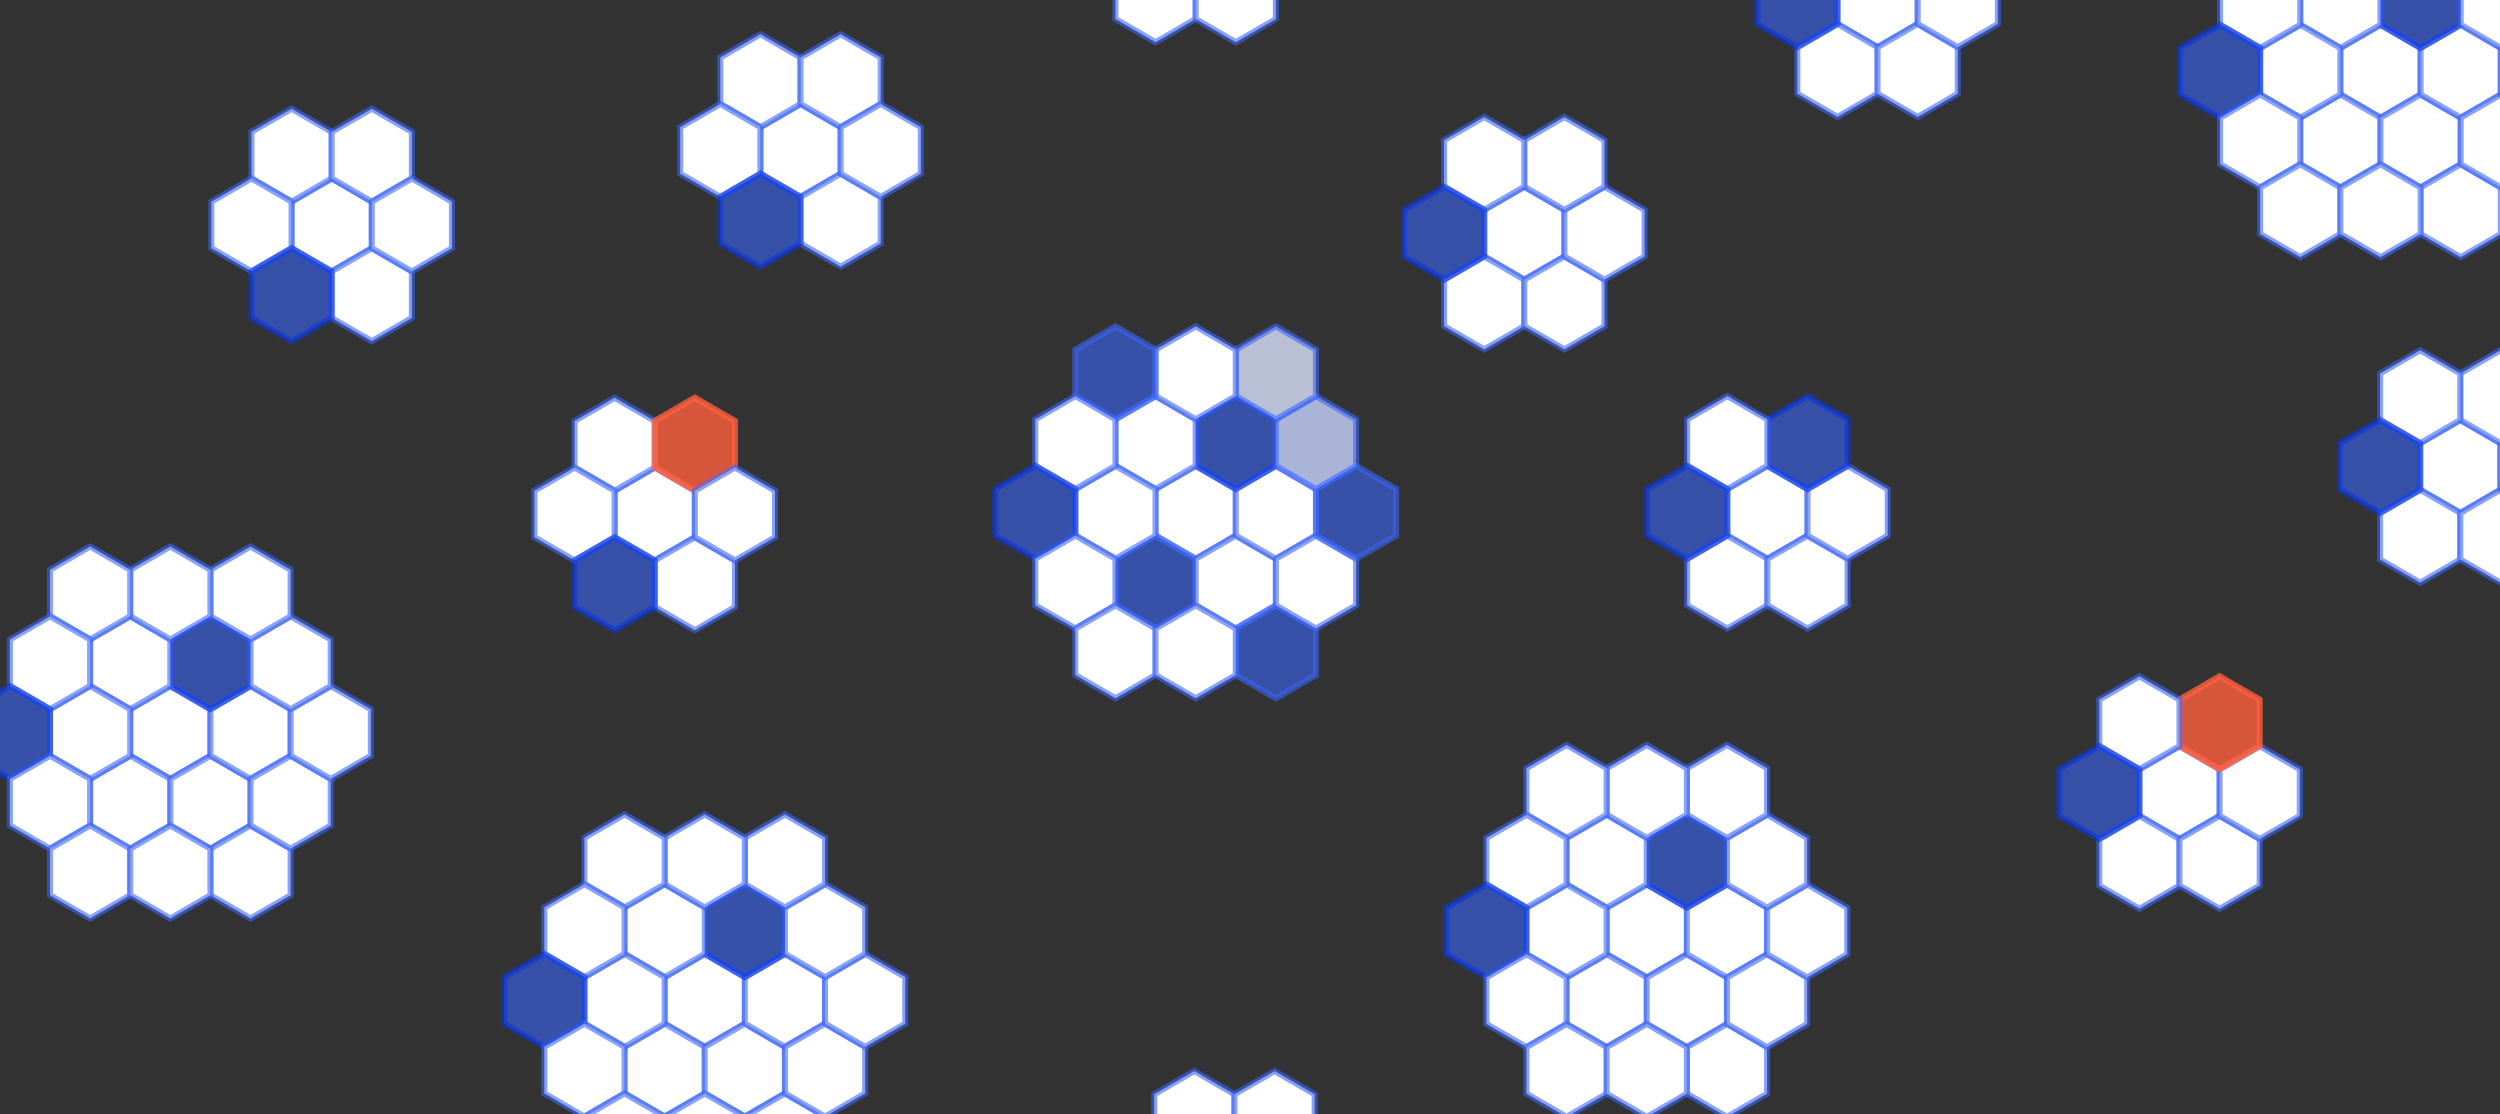 <svg width="828" height="369" viewBox="0 0 828 369" fill="none" xmlns="http://www.w3.org/2000/svg">
<rect x="0" y="0" width="828" height="369" fill="#333333" stroke="none"/>
<g clip-path="url(#clip0_5498_7687)">
<path d="M396 154.281L409.282 161.981V177.379L396 185.079L382.719 177.379V161.981L396 154.281Z" fill="white" stroke="#3B64F6" stroke-opacity="0.6" stroke-width="2"/>
<path d="M382.719 177.381L396 185.08V200.479L382.719 208.178L369.437 200.479V185.08L382.719 177.381Z" fill="#3B64F6" fill-opacity="0.6" stroke="#3B64F6" stroke-opacity="0.6" stroke-width="2"/>
<path d="M409.282 177.381L422.563 185.08V200.479L409.282 208.178L396 200.479V185.08L409.282 177.381Z" fill="white" stroke="#3B64F6" stroke-opacity="0.6" stroke-width="2"/>
<path d="M422.563 154.281L435.845 161.981V177.379L422.563 185.079L409.282 177.379V161.981L422.563 154.281Z" fill="white" stroke="#3B64F6" stroke-opacity="0.6" stroke-width="2"/>
<path d="M409.282 131.184L422.563 138.883V154.282L409.282 161.981L396 154.282V138.883L409.282 131.184Z" fill="#3B64F6" fill-opacity="0.6" stroke="#0938E2" stroke-opacity="0.6" stroke-width="2"/>
<path d="M382.719 131.184L396 138.883V154.282L382.719 161.981L369.437 154.282V138.883L382.719 131.184Z" fill="white" stroke="#3B64F6" stroke-opacity="0.6" stroke-width="2"/>
<path d="M369.437 154.281L382.718 161.981V177.379L369.437 185.079L356.155 177.379V161.981L369.437 154.281Z" fill="white" stroke="#3B64F6" stroke-opacity="0.6" stroke-width="2"/>
<path d="M422.563 200.479L435.845 208.178V223.577L422.563 231.276L409.282 223.577V208.178L422.563 200.479Z" fill="#3B64F6" fill-opacity="0.6" stroke="#3B64F6" stroke-opacity="0.6" stroke-width="2"/>
<path d="M435.845 177.381L449.127 185.08V200.479L435.845 208.178L422.563 200.479V185.08L435.845 177.381Z" fill="white" stroke="#3B64F6" stroke-opacity="0.6" stroke-width="2"/>
<path d="M449.126 154.281L462.408 161.981V177.379L449.126 185.079L435.845 177.379V161.981L449.126 154.281Z" fill="#3B64F6" fill-opacity="0.6" stroke="#3B64F6" stroke-opacity="0.6" stroke-width="2"/>
<path d="M435.845 131.184L449.127 138.883V154.282L435.845 161.981L422.563 154.282V138.883L435.845 131.184Z" fill="#C8D4FF" fill-opacity="0.8" stroke="#3B64F6" stroke-opacity="0.6" stroke-width="2"/>
<path d="M422.563 108.086L435.845 115.785V131.184L422.563 138.883L409.282 131.184V115.785L422.563 108.086Z" fill="#DBE3FF" fill-opacity="0.8" stroke="#3B64F6" stroke-opacity="0.6" stroke-width="2"/>
<path d="M396 108.086L409.282 115.785V131.184L396 138.883L382.719 131.184V115.785L396 108.086Z" fill="white" stroke="#3B64F6" stroke-opacity="0.6" stroke-width="2"/>
<path d="M369.437 108.086L382.718 115.785V131.184L369.437 138.883L356.155 131.184V115.785L369.437 108.086Z" fill="#3B64F6" fill-opacity="0.6" stroke="#3B64F6" stroke-opacity="0.6" stroke-width="2"/>
<path d="M356.156 131.184L369.437 138.883V154.282L356.156 161.981L342.874 154.282V138.883L356.156 131.184Z" fill="white" stroke="#3B64F6" stroke-opacity="0.6" stroke-width="2"/>
<path d="M342.874 154.281L356.155 161.981V177.379L342.874 185.079L329.592 177.379V161.981L342.874 154.281Z" fill="#3B64F6" fill-opacity="0.6" stroke="#0938E2" stroke-opacity="0.6" stroke-width="2"/>
<path d="M356.156 177.381L369.437 185.08V200.479L356.156 208.178L342.874 200.479V185.08L356.156 177.381Z" fill="white" stroke="#3B64F6" stroke-opacity="0.6" stroke-width="2"/>
<path d="M369.437 200.479L382.718 208.178V223.577L369.437 231.276L356.155 223.577V208.178L369.437 200.479Z" fill="white" stroke="#3B64F6" stroke-opacity="0.6" stroke-width="2"/>
<path d="M396 200.479L409.282 208.178V223.577L396 231.276L382.719 223.577V208.178L396 200.479Z" fill="white" stroke="#3B64F6" stroke-opacity="0.6" stroke-width="2"/>
<path d="M56.408 227.195L69.69 234.895V250.293L56.408 257.993L43.127 250.293V234.895L56.408 227.195Z" fill="white" stroke="#3B64F6" stroke-opacity="0.6" stroke-width="2"/>
<path d="M43.126 250.295L56.408 257.994V273.393L43.126 281.092L29.845 273.393V257.994L43.126 250.295Z" fill="white" stroke="#3B64F6" stroke-opacity="0.6" stroke-width="2"/>
<path d="M69.689 250.295L82.971 257.994V273.393L69.689 281.092L56.408 273.393L56.408 257.994L69.689 250.295Z" fill="white" stroke="#3B64F6" stroke-opacity="0.6" stroke-width="2"/>
<path d="M82.971 227.195L96.253 234.895V250.293L82.971 257.993L69.689 250.293V234.895L82.971 227.195Z" fill="white" stroke="#3B64F6" stroke-opacity="0.6" stroke-width="2"/>
<path d="M69.689 204.098L82.971 211.797V227.196L69.689 234.895L56.408 227.196L56.408 211.797L69.689 204.098Z" fill="#3B64F6" fill-opacity="0.6" stroke="#0938E2" stroke-opacity="0.6" stroke-width="2"/>
<path d="M43.126 204.098L56.408 211.797V227.196L43.126 234.895L29.845 227.196V211.797L43.126 204.098Z" fill="white" stroke="#3B64F6" stroke-opacity="0.6" stroke-width="2"/>
<path d="M29.845 227.195L43.126 234.895V250.293L29.845 257.993L16.563 250.293V234.895L29.845 227.195Z" fill="white" stroke="#3B64F6" stroke-opacity="0.6" stroke-width="2"/>
<path d="M82.971 273.393L96.253 281.092V296.491L82.971 304.19L69.689 296.491V281.092L82.971 273.393Z" fill="white" stroke="#3B64F6" stroke-opacity="0.6" stroke-width="2"/>
<path d="M96.253 250.295L109.534 257.994V273.393L96.253 281.092L82.971 273.393V257.994L96.253 250.295Z" fill="white" stroke="#3B64F6" stroke-opacity="0.6" stroke-width="2"/>
<path d="M109.534 227.195L122.816 234.895V250.293L109.534 257.993L96.252 250.293V234.895L109.534 227.195Z" fill="white" stroke="#3B64F6" stroke-opacity="0.6" stroke-width="2"/>
<path d="M96.253 204.098L109.534 211.797V227.196L96.253 234.895L82.971 227.196V211.797L96.253 204.098Z" fill="white" stroke="#3B64F6" stroke-opacity="0.6" stroke-width="2"/>
<path d="M82.971 181L96.253 188.699V204.098L82.971 211.797L69.689 204.098V188.699L82.971 181Z" fill="white" stroke="#3B64F6" stroke-opacity="0.6" stroke-width="2"/>
<path d="M56.408 181L69.69 188.699V204.098L56.408 211.797L43.127 204.098V188.699L56.408 181Z" fill="white" stroke="#3B64F6" stroke-opacity="0.6" stroke-width="2"/>
<path d="M29.845 181L43.126 188.699V204.098L29.845 211.797L16.563 204.098V188.699L29.845 181Z" fill="white" stroke="#3B64F6" stroke-opacity="0.6" stroke-width="2"/>
<path d="M16.563 204.098L29.845 211.797V227.196L16.563 234.895L3.282 227.196V211.797L16.563 204.098Z" fill="white" stroke="#3B64F6" stroke-opacity="0.6" stroke-width="2"/>
<path d="M3.282 227.195L16.563 234.895V250.293L3.282 257.993L-10 250.293V234.895L3.282 227.195Z" fill="#3B64F6" fill-opacity="0.6" stroke="#0938E2" stroke-opacity="0.6" stroke-width="2"/>
<path d="M16.563 250.295L29.845 257.994V273.393L16.563 281.092L3.282 273.393V257.994L16.563 250.295Z" fill="white" stroke="#3B64F6" stroke-opacity="0.6" stroke-width="2"/>
<path d="M29.845 273.393L43.126 281.092V296.491L29.845 304.19L16.563 296.491V281.092L29.845 273.393Z" fill="white" stroke="#3B64F6" stroke-opacity="0.6" stroke-width="2"/>
<path d="M56.408 273.393L69.69 281.092V296.491L56.408 304.19L43.127 296.491V281.092L56.408 273.393Z" fill="white" stroke="#3B64F6" stroke-opacity="0.6" stroke-width="2"/>
<path d="M545.408 292.926L558.69 300.625V316.024L545.408 323.723L532.126 316.024V300.625L545.408 292.926Z" fill="white" stroke="#3B64F6" stroke-opacity="0.6" stroke-width="2"/>
<path d="M532.126 316.025L545.408 323.725V339.123L532.126 346.823L518.845 339.123V323.725L532.126 316.025Z" fill="white" stroke="#3B64F6" stroke-opacity="0.6" stroke-width="2"/>
<path d="M558.689 316.025L571.971 323.725V339.123L558.689 346.823L545.408 339.123V323.725L558.689 316.025Z" fill="white" stroke="#3B64F6" stroke-opacity="0.6" stroke-width="2"/>
<path d="M571.971 292.926L585.253 300.625V316.024L571.971 323.723L558.689 316.024V300.625L571.971 292.926Z" fill="white" stroke="#3B64F6" stroke-opacity="0.6" stroke-width="2"/>
<path d="M558.689 269.828L571.971 277.527V292.926L558.689 300.626L545.408 292.926V277.527L558.689 269.828Z" fill="#3B64F6" fill-opacity="0.6" stroke="#0938E2" stroke-opacity="0.6" stroke-width="2"/>
<path d="M532.126 269.828L545.408 277.527V292.926L532.126 300.626L518.845 292.926V277.527L532.126 269.828Z" fill="white" stroke="#3B64F6" stroke-opacity="0.6" stroke-width="2"/>
<path d="M518.845 292.926L532.126 300.625V316.024L518.845 323.723L505.563 316.024V300.625L518.845 292.926Z" fill="white" stroke="#3B64F6" stroke-opacity="0.6" stroke-width="2"/>
<path d="M571.971 339.123L585.253 346.822V362.221L571.971 369.92L558.689 362.221V346.822L571.971 339.123Z" fill="white" stroke="#3B64F6" stroke-opacity="0.6" stroke-width="2"/>
<path d="M585.253 316.025L598.534 323.725V339.123L585.253 346.823L571.971 339.123V323.725L585.253 316.025Z" fill="white" stroke="#3B64F6" stroke-opacity="0.6" stroke-width="2"/>
<path d="M598.534 292.926L611.816 300.625V316.024L598.534 323.723L585.252 316.024V300.625L598.534 292.926Z" fill="white" stroke="#3B64F6" stroke-opacity="0.6" stroke-width="2"/>
<path d="M585.253 269.828L598.534 277.527V292.926L585.253 300.626L571.971 292.926V277.527L585.253 269.828Z" fill="white" stroke="#3B64F6" stroke-opacity="0.6" stroke-width="2"/>
<path d="M571.971 246.73L585.253 254.43V269.829L571.971 277.528L558.689 269.829V254.43L571.971 246.73Z" fill="white" stroke="#3B64F6" stroke-opacity="0.6" stroke-width="2"/>
<path d="M545.408 246.73L558.69 254.43V269.829L545.408 277.528L532.126 269.829V254.43L545.408 246.73Z" fill="white" stroke="#3B64F6" stroke-opacity="0.6" stroke-width="2"/>
<path d="M518.845 246.73L532.126 254.43V269.829L518.845 277.528L505.563 269.829V254.43L518.845 246.73Z" fill="white" stroke="#3B64F6" stroke-opacity="0.6" stroke-width="2"/>
<path d="M505.563 269.828L518.845 277.527V292.926L505.563 300.626L492.282 292.926V277.527L505.563 269.828Z" fill="white" stroke="#3B64F6" stroke-opacity="0.6" stroke-width="2"/>
<path d="M492.282 292.926L505.563 300.625V316.024L492.282 323.723L479 316.024V300.625L492.282 292.926Z" fill="#3B64F6" fill-opacity="0.6" stroke="#0938E2" stroke-opacity="0.6" stroke-width="2"/>
<path d="M505.563 316.025L518.845 323.725V339.123L505.563 346.823L492.282 339.123V323.725L505.563 316.025Z" fill="white" stroke="#3B64F6" stroke-opacity="0.6" stroke-width="2"/>
<path d="M518.845 339.123L532.126 346.822V362.221L518.845 369.92L505.563 362.221V346.822L518.845 339.123Z" fill="white" stroke="#3B64F6" stroke-opacity="0.6" stroke-width="2"/>
<path d="M545.408 339.123L558.69 346.822V362.221L545.408 369.92L532.126 362.221V346.822L545.408 339.123Z" fill="white" stroke="#3B64F6" stroke-opacity="0.6" stroke-width="2"/>
<path d="M233.408 315.926L246.69 323.625V339.024L233.408 346.723L220.126 339.024V323.625L233.408 315.926Z" fill="white" stroke="#3B64F6" stroke-opacity="0.6" stroke-width="2"/>
<path d="M220.126 339.025L233.408 346.725V362.123L220.126 369.823L206.845 362.123V346.725L220.126 339.025Z" fill="white" stroke="#3B64F6" stroke-opacity="0.6" stroke-width="2"/>
<path d="M246.689 339.025L259.971 346.725V362.123L246.689 369.823L233.408 362.123V346.725L246.689 339.025Z" fill="white" stroke="#3B64F6" stroke-opacity="0.6" stroke-width="2"/>
<path d="M259.971 315.926L273.253 323.625V339.024L259.971 346.723L246.689 339.024V323.625L259.971 315.926Z" fill="white" stroke="#3B64F6" stroke-opacity="0.6" stroke-width="2"/>
<path d="M246.689 292.828L259.971 300.527V315.926L246.689 323.626L233.408 315.926V300.527L246.689 292.828Z" fill="#3B64F6" fill-opacity="0.6" stroke="#0938E2" stroke-opacity="0.6" stroke-width="2"/>
<path d="M220.126 292.828L233.408 300.527V315.926L220.126 323.626L206.845 315.926V300.527L220.126 292.828Z" fill="white" stroke="#3B64F6" stroke-opacity="0.6" stroke-width="2"/>
<path d="M206.845 315.926L220.126 323.625V339.024L206.845 346.723L193.563 339.024V323.625L206.845 315.926Z" fill="white" stroke="#3B64F6" stroke-opacity="0.6" stroke-width="2"/>
<path d="M259.971 362.123L273.253 369.822V385.221L259.971 392.92L246.689 385.221V369.822L259.971 362.123Z" fill="white" stroke="#3B64F6" stroke-opacity="0.6" stroke-width="2"/>
<path d="M273.253 339.025L286.534 346.725V362.123L273.253 369.823L259.971 362.123V346.725L273.253 339.025Z" fill="white" stroke="#3B64F6" stroke-opacity="0.6" stroke-width="2"/>
<path d="M286.534 315.926L299.816 323.625V339.024L286.534 346.723L273.252 339.024V323.625L286.534 315.926Z" fill="white" stroke="#3B64F6" stroke-opacity="0.6" stroke-width="2"/>
<path d="M273.253 292.828L286.534 300.527V315.926L273.253 323.626L259.971 315.926V300.527L273.253 292.828Z" fill="white" stroke="#3B64F6" stroke-opacity="0.6" stroke-width="2"/>
<path d="M259.971 269.73L273.253 277.43V292.829L259.971 300.528L246.689 292.829V277.43L259.971 269.73Z" fill="white" stroke="#3B64F6" stroke-opacity="0.6" stroke-width="2"/>
<path d="M233.408 269.73L246.69 277.43V292.829L233.408 300.528L220.126 292.829V277.43L233.408 269.73Z" fill="white" stroke="#3B64F6" stroke-opacity="0.6" stroke-width="2"/>
<path d="M206.845 269.73L220.126 277.43V292.829L206.845 300.528L193.563 292.829V277.43L206.845 269.73Z" fill="white" stroke="#3B64F6" stroke-opacity="0.6" stroke-width="2"/>
<path d="M193.563 292.828L206.845 300.527V315.926L193.563 323.626L180.282 315.926V300.527L193.563 292.828Z" fill="white" stroke="#3B64F6" stroke-opacity="0.6" stroke-width="2"/>
<path d="M180.282 315.926L193.563 323.625V339.024L180.282 346.723L167 339.024V323.625L180.282 315.926Z" fill="#3B64F6" fill-opacity="0.6" stroke="#0938E2" stroke-opacity="0.6" stroke-width="2"/>
<path d="M193.563 339.025L206.845 346.725V362.123L193.563 369.823L180.282 362.123V346.725L193.563 339.025Z" fill="white" stroke="#3B64F6" stroke-opacity="0.6" stroke-width="2"/>
<path d="M206.845 362.123L220.126 369.822V385.221L206.845 392.92L193.563 385.221V369.822L206.845 362.123Z" fill="white" stroke="#3B64F6" stroke-opacity="0.6" stroke-width="2"/>
<path d="M233.408 362.123L246.69 369.822V385.221L233.408 392.92L220.126 385.221V369.822L233.408 362.123Z" fill="white" stroke="#3B64F6" stroke-opacity="0.6" stroke-width="2"/>
<path d="M585.359 154.281L598.641 161.981V177.379L585.359 185.079L572.078 177.379V161.981L585.359 154.281Z" fill="white" stroke="#3B64F6" stroke-opacity="0.6" stroke-width="2"/>
<path d="M572.078 177.379L585.36 185.078V200.477L572.078 208.176L558.796 200.477V185.078L572.078 177.379Z" fill="white" stroke="#3B64F6" stroke-opacity="0.6" stroke-width="2"/>
<path d="M598.641 177.379L611.923 185.078V200.477L598.641 208.176L585.359 200.477V185.078L598.641 177.379Z" fill="white" stroke="#3B64F6" stroke-opacity="0.6" stroke-width="2"/>
<path d="M611.923 154.281L625.204 161.981V177.379L611.923 185.079L598.641 177.379V161.981L611.923 154.281Z" fill="white" stroke="#3B64F6" stroke-opacity="0.6" stroke-width="2"/>
<path d="M598.641 131.184L611.923 138.883V154.282L598.641 161.981L585.359 154.282V138.883L598.641 131.184Z" fill="#3B64F6" fill-opacity="0.6" stroke="#0938E2" stroke-opacity="0.6" stroke-width="2"/>
<path d="M572.078 131.184L585.36 138.883V154.282L572.078 161.981L558.796 154.282V138.883L572.078 131.184Z" fill="white" stroke="#3B64F6" stroke-opacity="0.6" stroke-width="2"/>
<path d="M558.796 154.281L572.078 161.981V177.379L558.796 185.079L545.515 177.379V161.981L558.796 154.281Z" fill="#3B64F6" fill-opacity="0.6" stroke="#0938E2" stroke-opacity="0.6" stroke-width="2"/>
<path d="M265.131 34.43L278.413 42.129V57.528L265.131 65.227L251.85 57.528V42.129L265.131 34.43Z" fill="white" stroke="#3B64F6" stroke-opacity="0.6" stroke-width="2"/>
<path d="M278.413 57.527L291.695 65.227V80.625L278.413 88.325L265.131 80.625V65.227L278.413 57.527Z" fill="white" stroke="#3B64F6" stroke-opacity="0.6" stroke-width="2"/>
<path d="M251.85 11.332L265.132 19.031V34.43L251.85 42.13L238.568 34.43V19.031L251.85 11.332Z" fill="white" stroke="#3B64F6" stroke-opacity="0.6" stroke-width="2"/>
<path d="M238.568 34.43L251.85 42.129V57.528L238.568 65.227L225.287 57.528V42.129L238.568 34.43Z" fill="white" stroke="#3B64F6" stroke-opacity="0.6" stroke-width="2"/>
<path d="M251.85 57.527L265.132 65.227V80.625L251.85 88.325L238.568 80.625V65.227L251.85 57.527Z" fill="#3B64F6" fill-opacity="0.6" stroke="#0938E2" stroke-opacity="0.6" stroke-width="2"/>
<path d="M278.413 11.332L291.695 19.031V34.43L278.413 42.13L265.131 34.43V19.031L278.413 11.332Z" fill="white" stroke="#3B64F6" stroke-opacity="0.6" stroke-width="2"/>
<path d="M291.695 34.43L304.976 42.129V57.528L291.695 65.227L278.413 57.528V42.129L291.695 34.43Z" fill="white" stroke="#3B64F6" stroke-opacity="0.6" stroke-width="2"/>
<path d="M216.845 154.828L230.126 162.527V177.926L216.845 185.626L203.563 177.926V162.527L216.845 154.828Z" fill="white" stroke="#3B64F6" stroke-opacity="0.6" stroke-width="2"/>
<path d="M230.126 177.926L243.408 185.625V201.024L230.126 208.723L216.845 201.024V185.625L230.126 177.926Z" fill="white" stroke="#3B64F6" stroke-opacity="0.6" stroke-width="2"/>
<path d="M203.563 131.73L216.845 139.43V154.829L203.563 162.528L190.282 154.829V139.43L203.563 131.73Z" fill="white" stroke="#3B64F6" stroke-opacity="0.6" stroke-width="2"/>
<path d="M190.282 154.828L203.563 162.527V177.926L190.282 185.626L177 177.926V162.527L190.282 154.828Z" fill="white" stroke="#3B64F6" stroke-opacity="0.6" stroke-width="2"/>
<path d="M203.563 177.926L216.845 185.625V201.024L203.563 208.723L190.282 201.024V185.625L203.563 177.926Z" fill="#3B64F6" fill-opacity="0.6" stroke="#0938E2" stroke-opacity="0.6" stroke-width="2"/>
<path d="M230.126 131.73L243.408 139.43V154.829L230.126 162.528L216.845 154.829V139.43L230.126 131.73Z" fill="#FF5F3E" fill-opacity="0.8" stroke="#FF5F3E" stroke-opacity="0.8" stroke-width="2"/>
<path d="M243.408 154.828L256.69 162.527V177.926L243.408 185.626L230.126 177.926V162.527L243.408 154.828Z" fill="white" stroke="#3B64F6" stroke-opacity="0.6" stroke-width="2"/>
<path d="M109.845 59.098L123.126 66.797V82.196L109.845 89.895L96.563 82.196V66.797L109.845 59.098Z" fill="white" stroke="#3B64F6" stroke-opacity="0.6" stroke-width="2"/>
<path d="M123.126 82.195L136.408 89.895V105.293L123.126 112.993L109.845 105.293L109.845 89.895L123.126 82.195Z" fill="white" stroke="#3B64F6" stroke-opacity="0.6" stroke-width="2"/>
<path d="M96.563 36L109.845 43.699V59.098L96.563 66.797L83.282 59.098V43.699L96.563 36Z" fill="white" stroke="#3B64F6" stroke-opacity="0.6" stroke-width="2"/>
<path d="M83.282 59.098L96.563 66.797V82.196L83.282 89.895L70 82.196V66.797L83.282 59.098Z" fill="white" stroke="#3B64F6" stroke-opacity="0.6" stroke-width="2"/>
<path d="M96.563 82.195L109.845 89.895V105.293L96.563 112.993L83.282 105.293V89.895L96.563 82.195Z" fill="#3B64F6" fill-opacity="0.6" stroke="#0938E2" stroke-opacity="0.6" stroke-width="2"/>
<path d="M123.126 36L136.408 43.699V59.098L123.126 66.797L109.845 59.098L109.845 43.699L123.126 36Z" fill="white" stroke="#3B64F6" stroke-opacity="0.6" stroke-width="2"/>
<path d="M136.408 59.098L149.69 66.797V82.196L136.408 89.895L123.126 82.196V66.797L136.408 59.098Z" fill="white" stroke="#3B64F6" stroke-opacity="0.6" stroke-width="2"/>
<path d="M395.563 354.73L408.845 362.43V377.829L395.563 385.528L382.282 377.829V362.43L395.563 354.73Z" fill="white" stroke="#3B64F6" stroke-opacity="0.6" stroke-width="2"/>
<path d="M422.126 354.73L435.408 362.43V377.829L422.126 385.528L408.845 377.829V362.43L422.126 354.73Z" fill="white" stroke="#3B64F6" stroke-opacity="0.6" stroke-width="2"/>
<path d="M382.719 -16.805L396 -9.105V6.293L382.719 13.993L369.437 6.293V-9.105L382.719 -16.805Z" fill="white" stroke="#3B64F6" stroke-opacity="0.6" stroke-width="2"/>
<path d="M409.282 -16.805L422.563 -9.105V6.293L409.282 13.993L396 6.293V-9.105L409.282 -16.805Z" fill="white" stroke="#3B64F6" stroke-opacity="0.6" stroke-width="2"/>
<path d="M504.845 61.828L518.126 69.528V84.926L504.845 92.626L491.563 84.926V69.528L504.845 61.828Z" fill="white" stroke="#3B64F6" stroke-opacity="0.6" stroke-width="2"/>
<path d="M491.563 84.926L504.845 92.625V108.024L491.563 115.723L478.282 108.024V92.625L491.563 84.926Z" fill="white" stroke="#3B64F6" stroke-opacity="0.6" stroke-width="2"/>
<path d="M518.126 84.926L531.408 92.625V108.024L518.126 115.723L504.845 108.024V92.625L518.126 84.926Z" fill="white" stroke="#3B64F6" stroke-opacity="0.6" stroke-width="2"/>
<path d="M531.408 61.828L544.69 69.528V84.926L531.408 92.626L518.126 84.926V69.528L531.408 61.828Z" fill="white" stroke="#3B64F6" stroke-opacity="0.6" stroke-width="2"/>
<path d="M518.126 38.73L531.408 46.43V61.828L518.126 69.528L504.845 61.828V46.43L518.126 38.73Z" fill="white" stroke="#3B64F6" stroke-opacity="0.6" stroke-width="2"/>
<path d="M491.563 38.73L504.845 46.43V61.828L491.563 69.528L478.282 61.828V46.43L491.563 38.73Z" fill="white" stroke="#3B64F6" stroke-opacity="0.6" stroke-width="2"/>
<path d="M478.282 61.828L491.563 69.528V84.926L478.282 92.626L465 84.926V69.528L478.282 61.828Z" fill="#3B64F6" fill-opacity="0.6" stroke="#0938E2" stroke-opacity="0.6" stroke-width="2"/>
<path d="M621.845 -15.172L635.126 -7.473V7.926L621.845 15.626L608.563 7.926V-7.473L621.845 -15.172Z" fill="white" stroke="#3B64F6" stroke-opacity="0.6" stroke-width="2"/>
<path d="M608.563 7.926L621.845 15.625V31.024L608.563 38.723L595.282 31.024V15.625L608.563 7.926Z" fill="white" stroke="#3B64F6" stroke-opacity="0.6" stroke-width="2"/>
<path d="M635.126 7.926L648.408 15.625V31.024L635.126 38.723L621.845 31.024V15.625L635.126 7.926Z" fill="white" stroke="#3B64F6" stroke-opacity="0.6" stroke-width="2"/>
<path d="M648.408 -15.172L661.69 -7.473V7.926L648.408 15.626L635.126 7.926V-7.473L648.408 -15.172Z" fill="white" stroke="#3B64F6" stroke-opacity="0.6" stroke-width="2"/>
<path d="M595.282 -15.172L608.563 -7.473V7.926L595.282 15.626L582 7.926V-7.473L595.282 -15.172Z" fill="#3B64F6" fill-opacity="0.6" stroke="#0938E2" stroke-opacity="0.6" stroke-width="2"/>
<path d="M721.845 247.098L735.126 254.797V270.196L721.845 277.895L708.563 270.196V254.797L721.845 247.098Z" fill="white" stroke="#3B64F6" stroke-opacity="0.6" stroke-width="2"/>
<path d="M708.563 270.195L721.845 277.895V293.293L708.563 300.993L695.282 293.293V277.895L708.563 270.195Z" fill="white" stroke="#3B64F6" stroke-opacity="0.6" stroke-width="2"/>
<path d="M735.126 270.195L748.408 277.895V293.293L735.126 300.993L721.845 293.293V277.895L735.126 270.195Z" fill="white" stroke="#3B64F6" stroke-opacity="0.6" stroke-width="2"/>
<path d="M748.408 247.098L761.69 254.797V270.196L748.408 277.895L735.126 270.196V254.797L748.408 247.098Z" fill="white" stroke="#3B64F6" stroke-opacity="0.6" stroke-width="2"/>
<path d="M735.126 224L748.408 231.699V247.098L735.126 254.797L721.845 247.098V231.699L735.126 224Z" fill="#FF5F3E" fill-opacity="0.8" stroke="#FF5F3E" stroke-opacity="0.8" stroke-width="2"/>
<path d="M708.563 224L721.845 231.699V247.098L708.563 254.797L695.282 247.098V231.699L708.563 224Z" fill="white" stroke="#3B64F6" stroke-opacity="0.6" stroke-width="2"/>
<path d="M695.282 247.098L708.563 254.797V270.196L695.282 277.895L682 270.196V254.797L695.282 247.098Z" fill="#3B64F6" fill-opacity="0.6" stroke="#0938E2" stroke-opacity="0.6" stroke-width="2"/>
<path d="M814.845 139.098L828.126 146.797V162.196L814.845 169.895L801.563 162.196V146.797L814.845 139.098Z" fill="white" stroke="#3B64F6" stroke-opacity="0.6" stroke-width="2"/>
<path d="M801.563 162.195L814.845 169.895V185.293L801.563 192.993L788.282 185.293V169.895L801.563 162.195Z" fill="white" stroke="#3B64F6" stroke-opacity="0.6" stroke-width="2"/>
<path d="M828.126 162.195L841.408 169.895V185.293L828.126 192.993L814.845 185.293V169.895L828.126 162.195Z" fill="white" stroke="#3B64F6" stroke-opacity="0.6" stroke-width="2"/>
<path d="M841.408 139.098L854.69 146.797V162.196L841.408 169.895L828.126 162.196V146.797L841.408 139.098Z" fill="white" stroke="#3B64F6" stroke-opacity="0.6" stroke-width="2"/>
<path d="M828.126 116L841.408 123.699V139.098L828.126 146.797L814.845 139.098V123.699L828.126 116Z" fill="white" stroke="#3B64F6" stroke-opacity="0.6" stroke-width="2"/>
<path d="M801.563 116L814.845 123.699V139.098L801.563 146.797L788.282 139.098V123.699L801.563 116Z" fill="white" stroke="#3B64F6" stroke-opacity="0.6" stroke-width="2"/>
<path d="M788.282 139.098L801.563 146.797V162.196L788.282 169.895L775 162.196V146.797L788.282 139.098Z" fill="#3B64F6" fill-opacity="0.6" stroke="#0938E2" stroke-opacity="0.6" stroke-width="2"/>
<path d="M788.408 8.195L801.69 15.895V31.293L788.408 38.993L775.126 31.293V15.895L788.408 8.195Z" fill="white" stroke="#3B64F6" stroke-opacity="0.6" stroke-width="2"/>
<path d="M775.126 31.295L788.408 38.994V54.393L775.126 62.092L761.845 54.393V38.994L775.126 31.295Z" fill="white" stroke="#3B64F6" stroke-opacity="0.6" stroke-width="2"/>
<path d="M801.689 31.295L814.971 38.994V54.393L801.689 62.092L788.408 54.393V38.994L801.689 31.295Z" fill="white" stroke="#3B64F6" stroke-opacity="0.6" stroke-width="2"/>
<path d="M814.971 8.195L828.253 15.895V31.293L814.971 38.993L801.689 31.293V15.895L814.971 8.195Z" fill="white" stroke="#3B64F6" stroke-opacity="0.6" stroke-width="2"/>
<path d="M801.689 -14.902L814.971 -7.203V8.196L801.689 15.895L788.408 8.196V-7.203L801.689 -14.902Z" fill="#3B64F6" fill-opacity="0.6" stroke="#0938E2" stroke-opacity="0.6" stroke-width="2"/>
<path d="M775.126 -14.902L788.408 -7.203V8.196L775.126 15.895L761.845 8.196V-7.203L775.126 -14.902Z" fill="white" stroke="#3B64F6" stroke-opacity="0.6" stroke-width="2"/>
<path d="M761.845 8.195L775.126 15.895V31.293L761.845 38.993L748.563 31.293V15.895L761.845 8.195Z" fill="white" stroke="#3B64F6" stroke-opacity="0.6" stroke-width="2"/>
<path d="M814.971 54.393L828.253 62.092V77.491L814.971 85.19L801.689 77.491V62.092L814.971 54.393Z" fill="white" stroke="#3B64F6" stroke-opacity="0.6" stroke-width="2"/>
<path d="M828.253 31.295L841.534 38.994V54.393L828.253 62.092L814.971 54.393V38.994L828.253 31.295Z" fill="white" stroke="#3B64F6" stroke-opacity="0.6" stroke-width="2"/>
<path d="M841.534 8.195L854.816 15.895V31.293L841.534 38.993L828.252 31.293V15.895L841.534 8.195Z" fill="white" stroke="#3B64F6" stroke-opacity="0.6" stroke-width="2"/>
<path d="M828.253 -14.902L841.534 -7.203V8.196L828.253 15.895L814.971 8.196V-7.203L828.253 -14.902Z" fill="white" stroke="#3B64F6" stroke-opacity="0.6" stroke-width="2"/>
<path d="M748.563 -14.902L761.845 -7.203V8.196L748.563 15.895L735.282 8.196V-7.203L748.563 -14.902Z" fill="white" stroke="#3B64F6" stroke-opacity="0.6" stroke-width="2"/>
<path d="M735.282 8.195L748.563 15.895V31.293L735.282 38.993L722 31.293V15.895L735.282 8.195Z" fill="#3B64F6" fill-opacity="0.6" stroke="#0938E2" stroke-opacity="0.6" stroke-width="2"/>
<path d="M748.563 31.295L761.845 38.994V54.393L748.563 62.092L735.282 54.393V38.994L748.563 31.295Z" fill="white" stroke="#3B64F6" stroke-opacity="0.6" stroke-width="2"/>
<path d="M761.845 54.393L775.126 62.092V77.491L761.845 85.19L748.563 77.491V62.092L761.845 54.393Z" fill="white" stroke="#3B64F6" stroke-opacity="0.6" stroke-width="2"/>
<path d="M788.408 54.393L801.69 62.092V77.491L788.408 85.19L775.126 77.491V62.092L788.408 54.393Z" fill="white" stroke="#3B64F6" stroke-opacity="0.6" stroke-width="2"/>
</g>
<defs>
<clipPath id="clip0_5498_7687">
<rect width="828" height="369" fill="white"/>
</clipPath>
</defs>
</svg>
